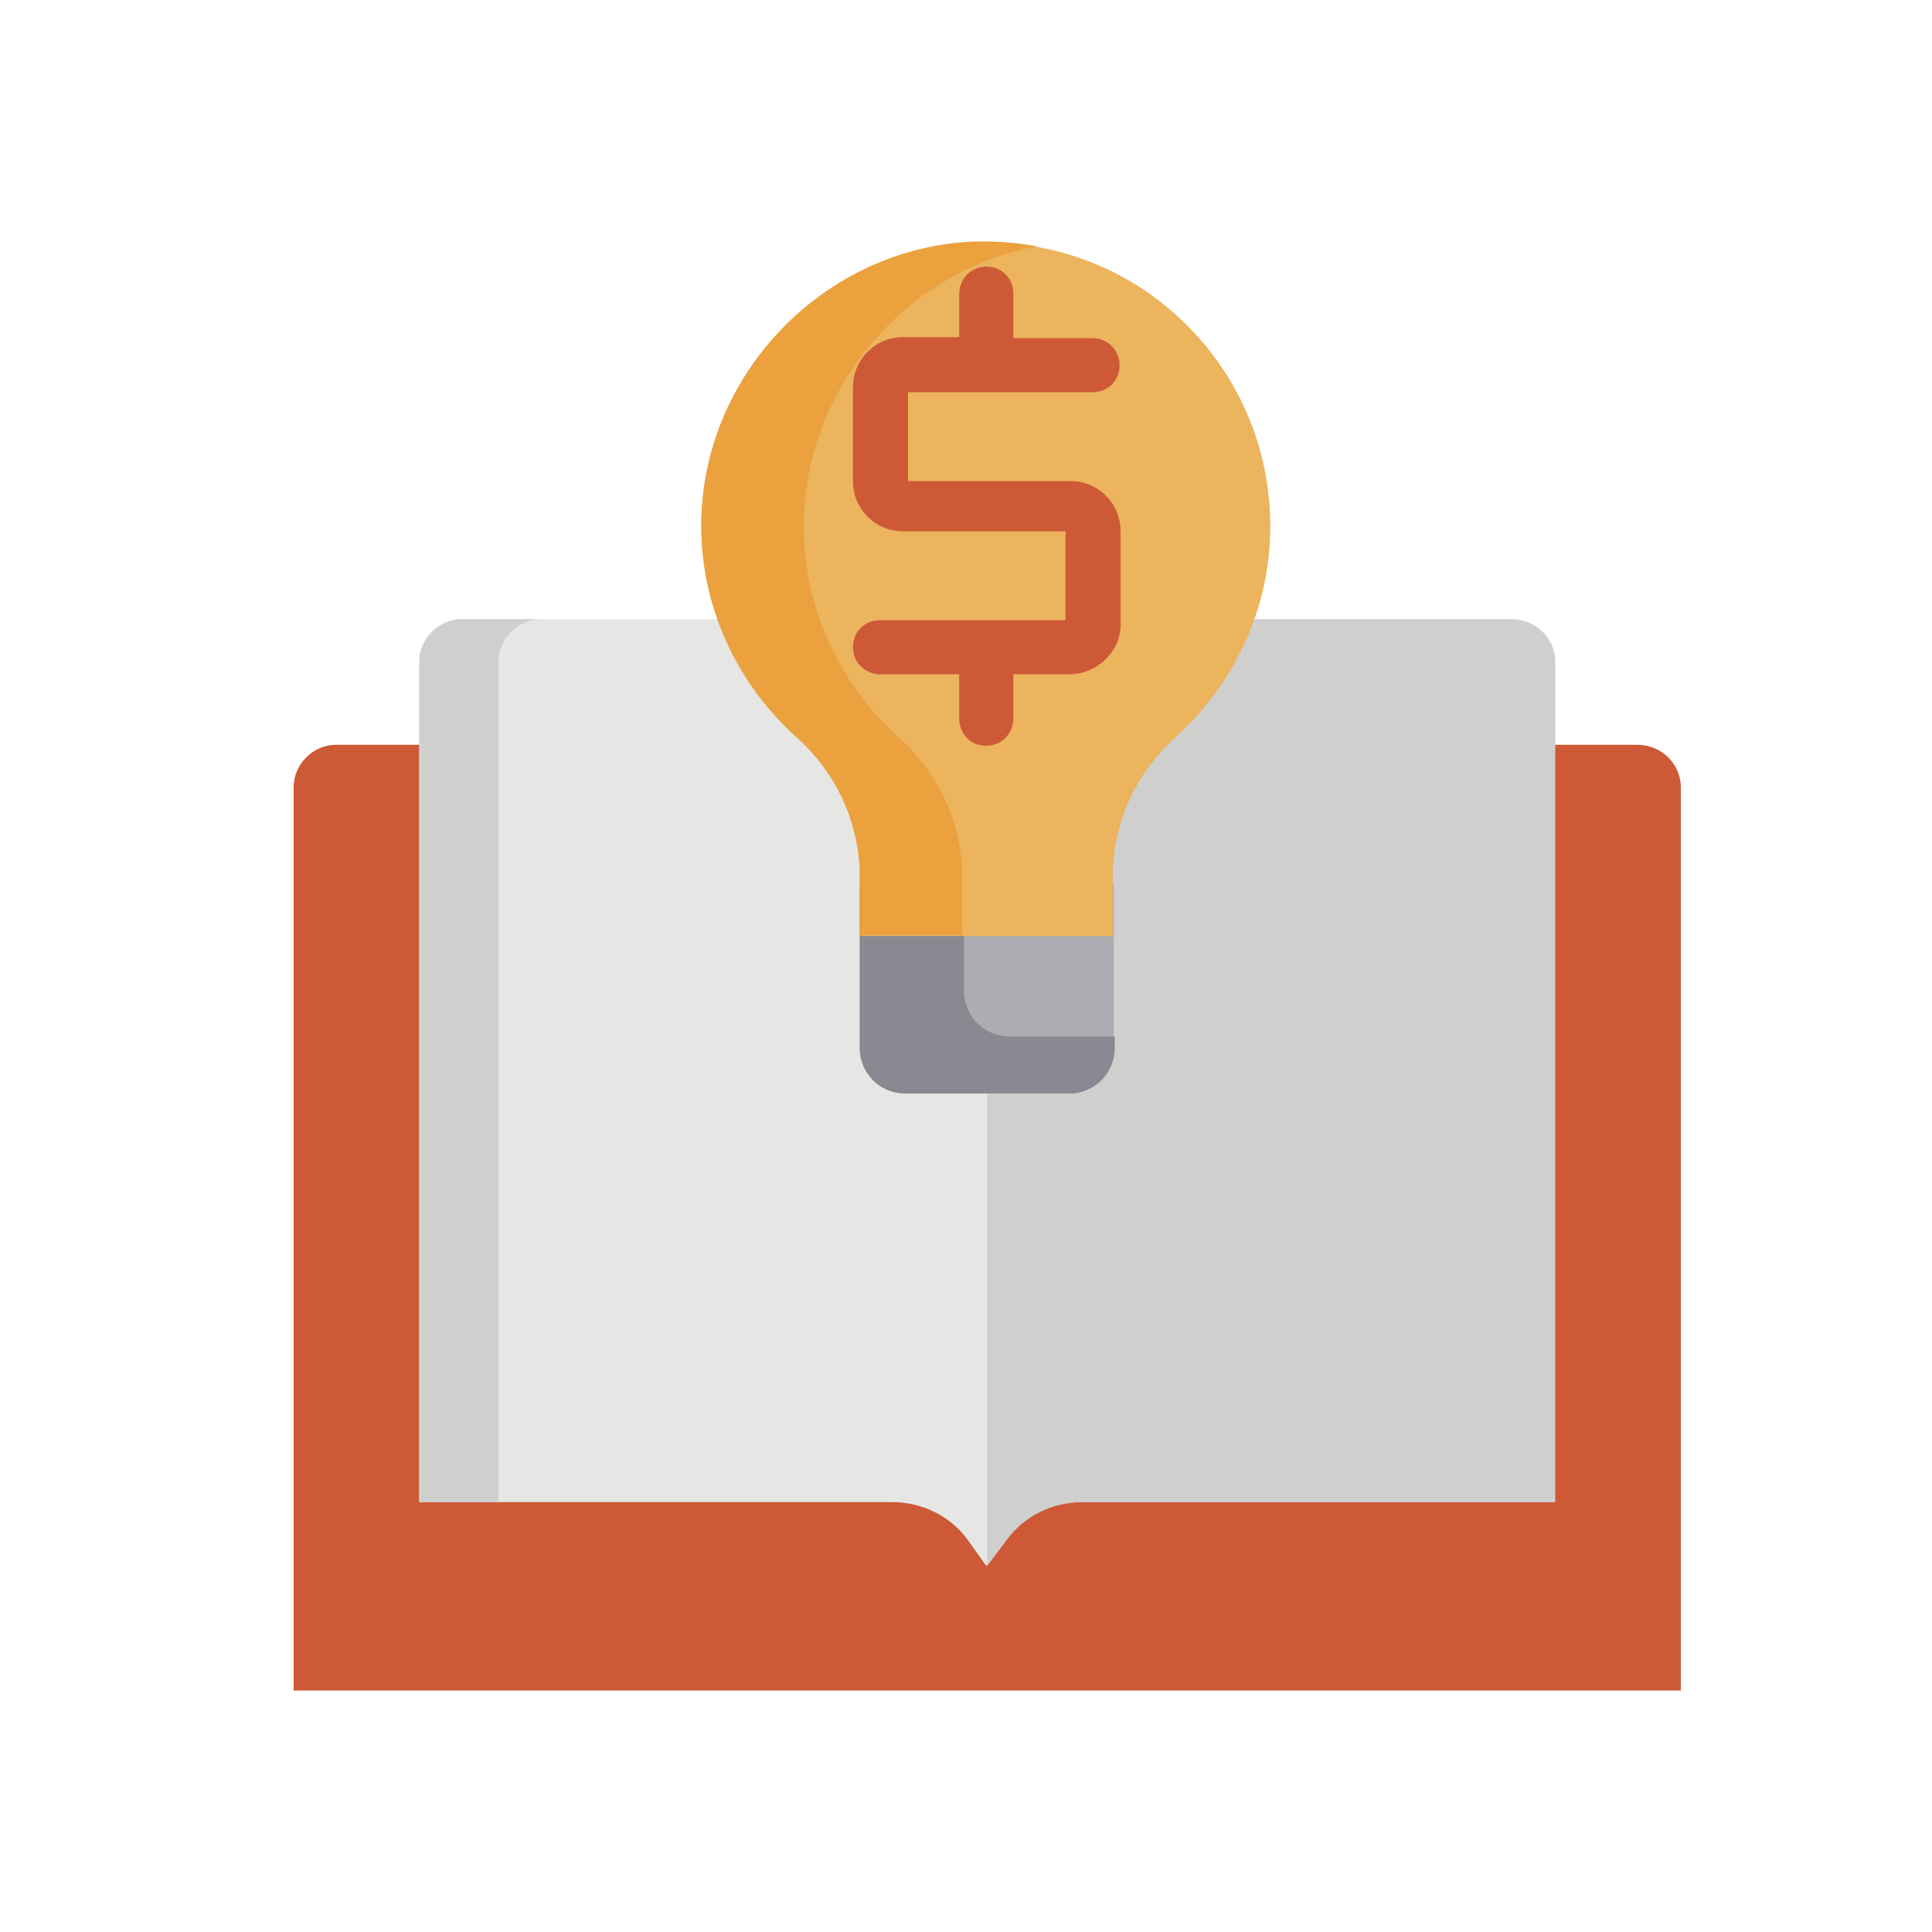 <?xml version="1.0" encoding="utf-8"?>
<!-- Generator: Adobe Illustrator 19.0.0, SVG Export Plug-In . SVG Version: 6.00 Build 0)  -->
<svg version="1.1" id="Layer_1" xmlns="http://www.w3.org/2000/svg" xmlns:xlink="http://www.w3.org/1999/xlink" x="0px" y="0px"
	 viewBox="-859 441 200 200" style="enable-background:new -859 441 200 200;" xml:space="preserve">
<style type="text/css">
	.st0{fill:#CD5937;}
	.st1{fill:#E6E7E4;}
	.st2{fill:#CFD0CE;}
	.st3{fill:#ADACB2;}
	.st4{fill:#8A8891;}
	.st5{fill:#EBB45D;}
	.st6{fill:#EAA13E;}
</style>
<g id="XMLID_134_">
	<path id="XMLID_177_" class="st0" d="M-689.5,518.1h-134.7c-2.4,0-4.4,2-4.4,4.4V616H-685v-93.5C-685,520.1-687,518.1-689.5,518.1z
		"/>
	<path id="XMLID_176_" class="st1" d="M-758.9,600.3c-1.8-2.4-4.7-3.8-7.7-3.8h-49v-87c0-2.4,2-4.4,4.4-4.4h108.7
		c2.4,0,4.4,2,4.4,4.4v87h-49c-3.1,0-5.8,1.4-7.7,3.8l-2.1,2.8L-758.9,600.3z"/>
	<g id="XMLID_184_">
		<path id="XMLID_175_" class="st2" d="M-803,505.1h-8.2c-2.4,0-4.4,2-4.4,4.4v87h8.2v-87C-807.4,507.1-805.4,505.1-803,505.1z"/>
		<path id="XMLID_174_" class="st2" d="M-702.5,505.1h-54.3v98l2.1-2.8c1.8-2.4,4.7-3.8,7.7-3.8h49v-87
			C-698,507.1-700,505.1-702.5,505.1z"/>
	</g>
	<path id="XMLID_173_" class="st3" d="M-765.3,554.2c-2.6,0-4.7-2.1-4.7-4.7v-17.1h26.3v17.1c0,2.6-2.1,4.7-4.7,4.7H-765.3z"/>
	<path id="XMLID_172_" class="st4" d="M-754.5,548.3c-2.6,0-4.7-2.1-4.7-4.7v-11.2H-770v17.1c0,2.6,2.1,4.7,4.7,4.7h17
		c2.6,0,4.7-2.1,4.7-4.7v-1.2H-754.5L-754.5,548.3z"/>
	<path id="XMLID_171_" class="st5" d="M-770,537.9v-6.2c0-5.4-2.4-10.7-6.6-14.4c-6.2-5.6-9.8-13.5-9.8-21.8
		c0-15.7,12.7-28.8,28.3-29.4c0.4,0,0.8,0,1.2,0c7.7,0,14.9,2.9,20.4,8.2c5.8,5.6,9,13.2,9,21.2c0,8.3-3.6,16.2-9.8,21.8
		c-4.2,3.8-6.5,9-6.5,14.4v6.2L-770,537.9L-770,537.9z"/>
	<path id="XMLID_170_" class="st6" d="M-766,517.3c-6.2-5.6-9.8-13.5-9.8-21.8c0-14.2,10.5-26.5,24.2-29c-1.8-0.3-3.5-0.5-5.3-0.5
		c-0.4,0-0.8,0-1.2,0c-15.6,0.6-28.3,13.8-28.3,29.4c0,8.3,3.6,16.2,9.8,21.8c4.2,3.8,6.6,9,6.6,14.4v6.2h10.6v-6.2
		C-759.4,526.3-761.8,521.1-766,517.3z"/>
	<path id="XMLID_165_" class="st0" d="M-748.3,510.8h-5.8v4.6c0,1.5-1.2,2.8-2.8,2.8s-2.8-1.2-2.8-2.8v-4.6h-8.2
		c-1.5,0-2.8-1.2-2.8-2.8s1.2-2.8,2.8-2.8h19.2v-9.2h-16.8c-2.9,0-5.2-2.3-5.2-5.2v-9.7c0-2.9,2.3-5.2,5.2-5.2h5.8v-4.5
		c0-1.5,1.2-2.8,2.8-2.8s2.8,1.2,2.8,2.8v4.6h8.2c1.5,0,2.8,1.2,2.8,2.8s-1.2,2.8-2.8,2.8H-765v9.2h16.8c2.9,0,5.2,2.3,5.2,5.2v9.7
		C-743,508.4-745.4,510.8-748.3,510.8z"/>
</g>
</svg>
